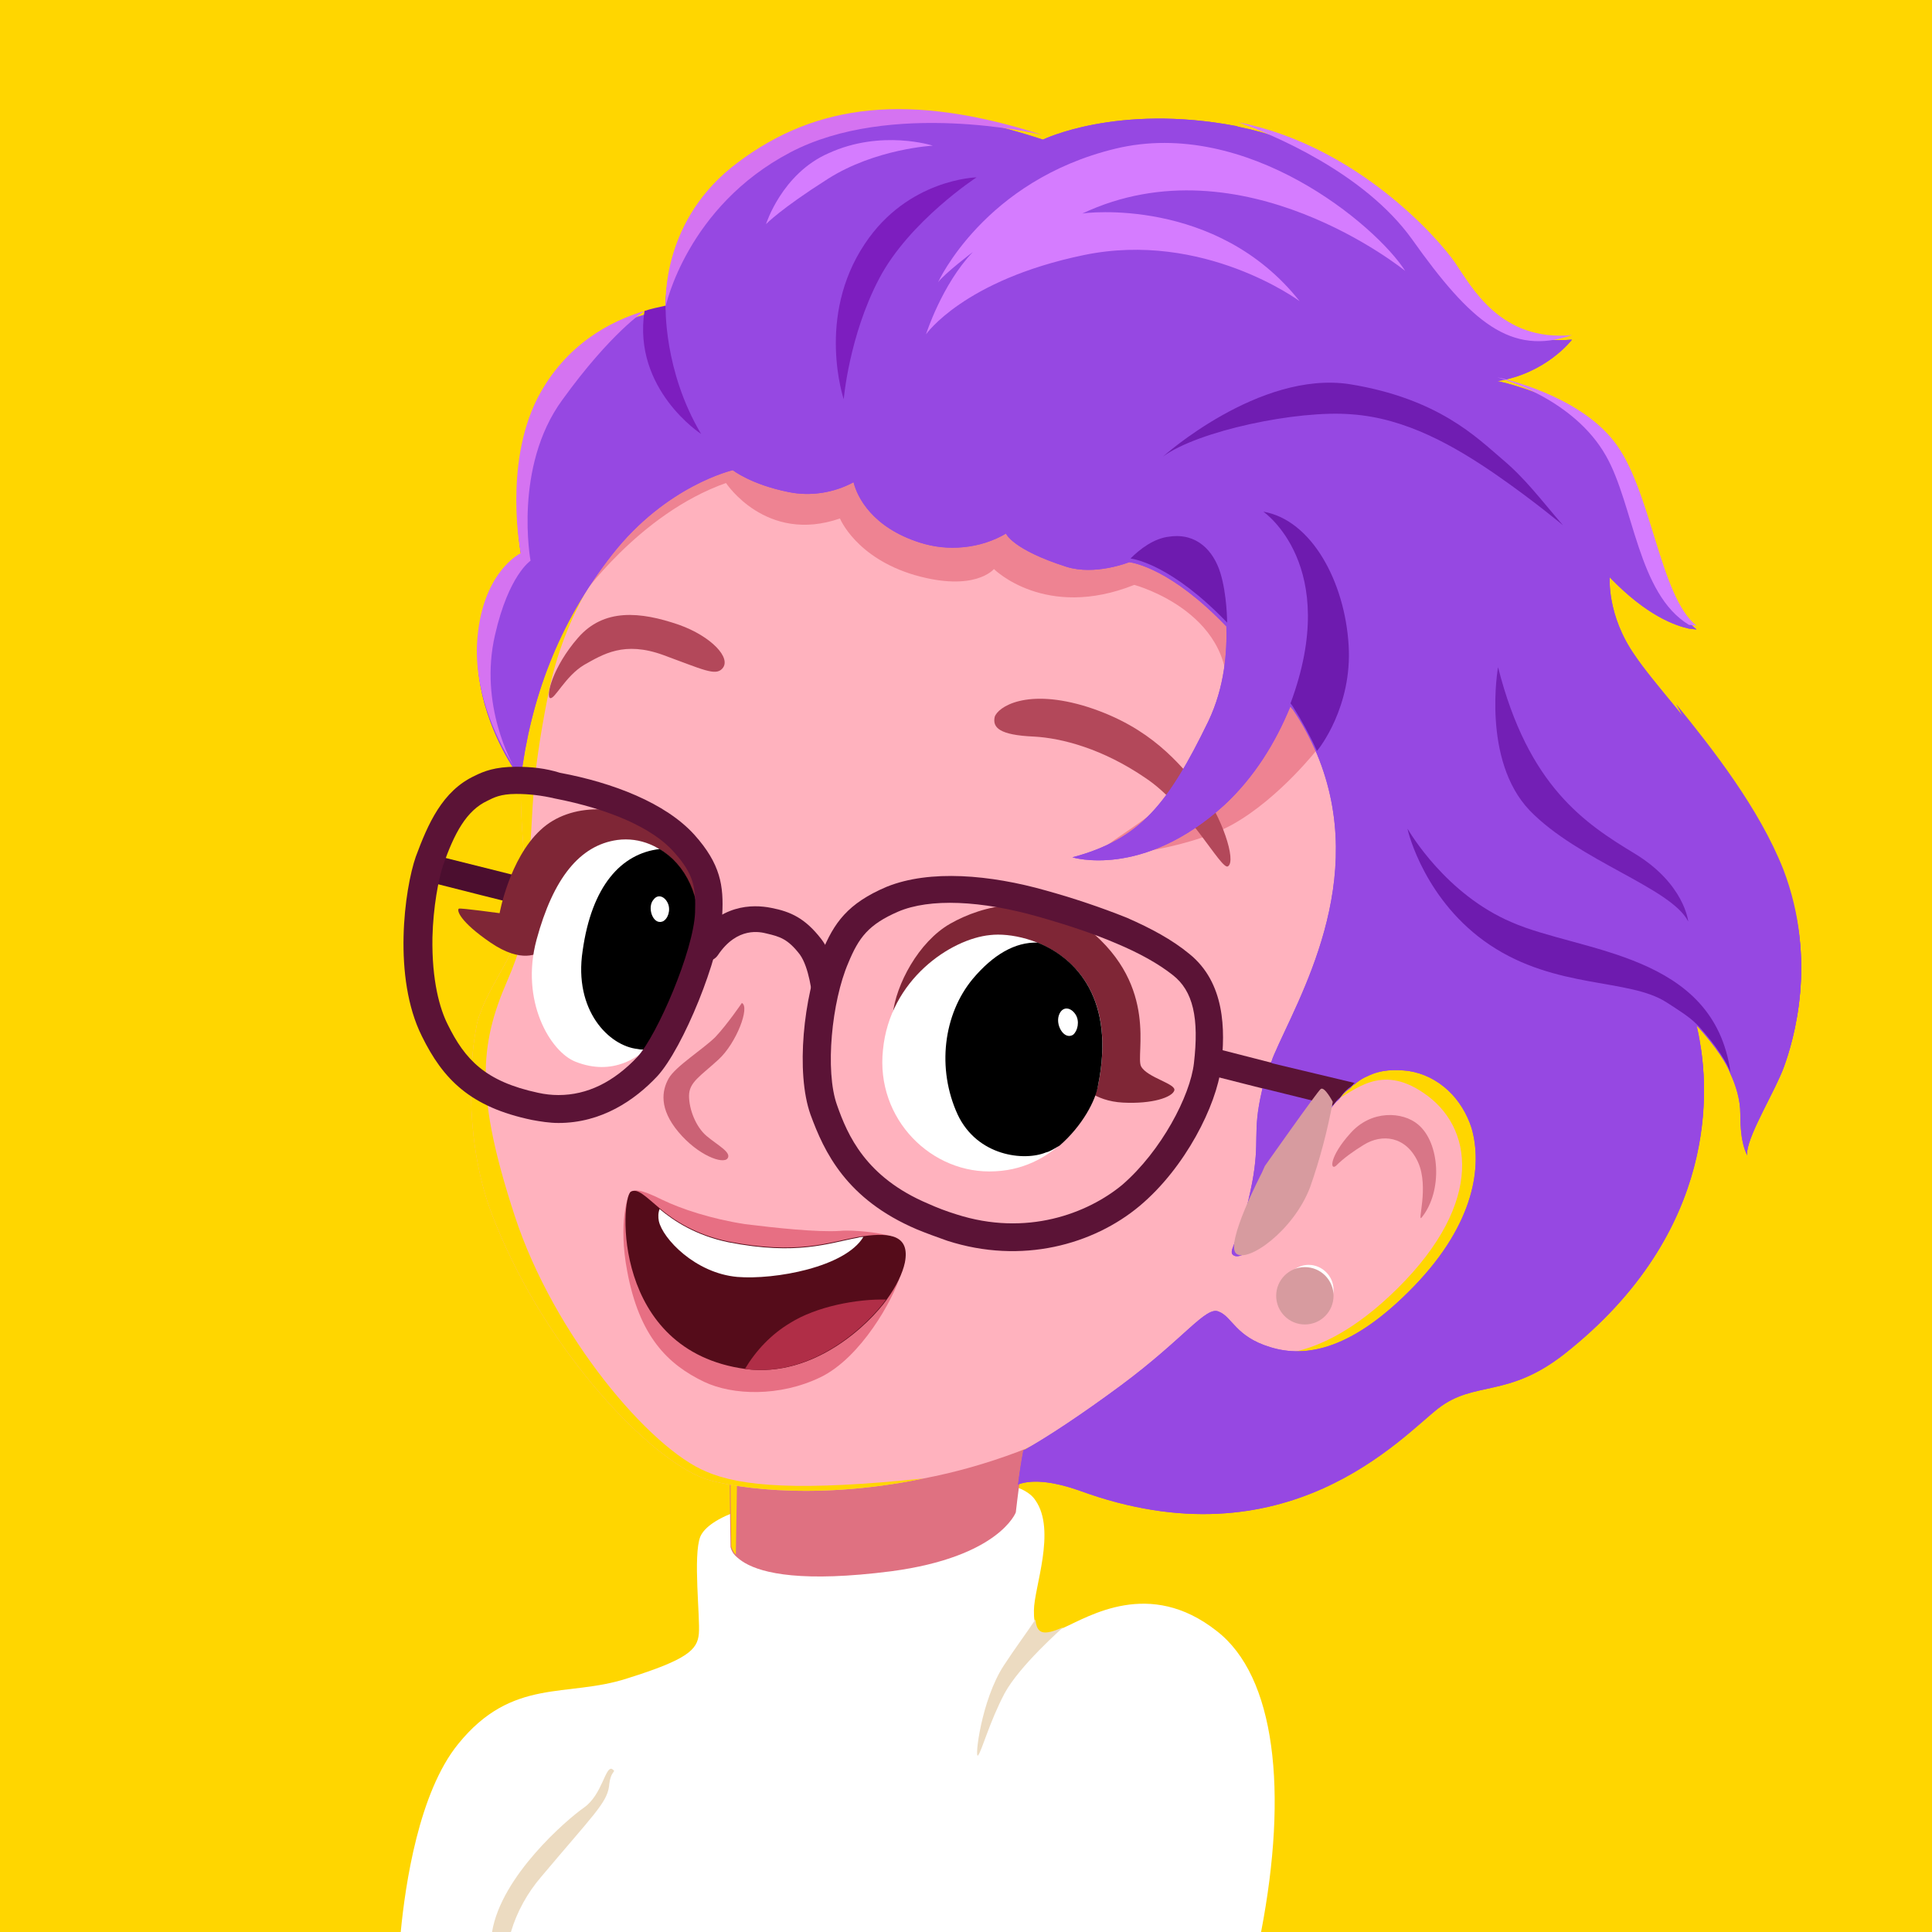 <?xml version="1.0" encoding="utf-8"?>
<svg version="1.2" baseProfile="tiny-ps" xmlns="http://www.w3.org/2000/svg" viewBox="0 0 256 256">
  <title>Lithium Lab Pte. Ltd.</title>
<g>
	<path fill="#FFD600" d="M256,0H0v256h256V0z" />
	<path fill="#FFFFFF" d="M167.1,256h-114c0.6-6.3,2.4-18.5,7.6-24.9c7.2-8.9,14.4-6.1,22.4-8.7c8-2.5,9.3-3.8,9.5-5.9   c0.2-2.1-0.8-10.4,0.2-12.9c1.1-2.5,7-4.9,18.2-5.9c11.2-1.1,23.5-3,26.2,1.1c2.8,4-0.2,11.6-0.2,14.6c0,0.5,0,1,0.1,1.4   c0.2,1.8,1,2.1,3.8,0.9c3.4-1.5,11.4-6.6,20.3,0.4C169,222.1,170.7,237.3,167.1,256z" />
	<path fill="#4B0E2F" d="M57.1,113.2l-0.9,3.5l7.5,1.9l10,2.5c0.5-0.5,1.1-0.9,1.6-1.3l0.2-0.2c0.2-0.2,0.4-0.3,0.7-0.4   c0.5-0.3,1-0.6,1.6-0.8l-12.7-3.2L57.1,113.2z" />
	<path fill="#DF7181" d="M136.7,188c-1,2.5-2.1,12.4-2.1,12.4s-2.2,5.9-16.5,7.8c-11.7,1.5-17,0.3-19.4-1.1c-0.5-0.3-0.9-0.6-1.3-1   c-0.3-0.3-0.5-0.7-0.6-1.1c0,0-0.1-5.9-0.1-9.3c0-0.2,0-0.6-0.1-0.9c-0.4-4.2-1.9-14,17.1-15.4C134.3,177.7,137.7,185.5,136.7,188z   " />
	<path fill="#FFD600" d="M96.6,194.7l1.1-0.9l-0.2,12.2c-0.3-0.3-0.5-0.7-0.6-1.1c0,0-0.1-5.9-0.1-9.3   C96.6,195.4,96.6,195,96.6,194.7z" />
	<path fill="#FFD600" d="M98.2,193.4l-0.5,0.4v-0.2L98.2,193.4z" />
	<path fill="#FFB2BE" d="M193.4,164.4c-4.9,11.1-16,16.4-20.3,17.6c-1.5,0.4-3.1,0.5-4.6,0.2c-2.4-0.3-4.3-1.3-5-1.9   c-1.1-1-3.3-5.7-4.5-4.8c-1.3,0.9-15.4,13.7-24.2,16.9c-4,1.5-8.2,2.7-12.4,3.5c-15.4,3.2-26.7,0.9-29.1,0   c-7.1-2.6-20.6-16.4-27.6-33.7c-0.1-0.3-0.3-0.7-0.4-1c-3.6-9.2-3.2-19.8-2.2-25c0.1-0.7,0.3-1.4,0.6-2.1c0.7-2,2.1-4.3,3.4-6.7   c1.3-2.5,2.5-5.1,2.6-7.5c0.2-4.7-1.3-13.7-0.4-18.9c0.7-4.1,2.4-14.8,8.7-24.6c1.8-2.8,3.8-5.3,6.2-7.6   c11.5-11.1,29.9-19.4,48.4-14.9c18.4,4.5,50,23.9,53.5,41.5c3.4,17.6-10.8,42.8-12.6,46.1c-1.8,3.3-1.6,9.5,1.7,6.5   c0.7-0.7,1.4-1.5,2-2.3c2.4-3.1,5.1-6.7,12.5-3.8C195.6,144.4,198.3,153.3,193.4,164.4z" />
	<path fill="#EE8392" d="M78.1,68.4c-0.4,0.6-3,6.2-3,6.2l1.7,4.8c0,0,7.8-11.3,19.4-15.4c0,0,5.3,8.1,15.1,4.7c0,0,2.1,5.2,9.9,7.5   c8,2.3,10.5-0.8,10.5-0.8s6.8,6.8,18.6,2.1c0,0,14.2,3.8,12.1,16.3c-1.8,10.6-13.7,16.3-15.9,18.4c-2.2,2.1,10.7,0.5,16.9-3   c6.2-3.5,11.3-10.1,11.3-10.1l5.1-14.6c0,0-48.1-38.2-51.9-38.4C124,45.9,78.1,68.4,78.1,68.4z" />
	<path fill="#B3485A" d="M162.7,114.8c-0.9,0.5-5.2-7.9-10.9-11.7c-5.7-3.9-11.1-5.3-14.8-5.5c-4.6-0.2-5.5-1.2-5.2-2.6   c0.4-1.3,4.2-3.9,12.4-1.3c8.3,2.7,12,7.4,15,11C161.8,108,163.9,114.1,162.7,114.8z" />
	<path fill="#FFD600" d="M122.4,195.9c-15.4,3.2-26.7,0.9-29.1,0c-7.1-2.6-20.6-16.4-27.6-33.7c-0.1-0.3-0.3-0.7-0.4-1   c-3.6-9.2-3.2-19.8-2.2-25c0.1-0.7,0.3-1.4,0.6-2.1c0.7-2,2.1-4.3,3.4-6.7c1.3-2.5,2.5-5.1,2.6-7.5c0.2-4.7-1.3-13.7-0.4-18.9   c0.7-4.1,2.4-14.8,8.7-24.6l3.2-3.5c-0.2,0.3-6.4,7.8-8.6,19.3c-2.3,11.7-1.9,14.9-2.4,20.5s0.7,8.8-3,17.3s-4.2,15.2,1,31.1   c5.2,15.9,18,30.9,25.4,33.9C98.2,197,106.1,197.6,122.4,195.9z" />
	<path fill="#D87687" d="M177,154.5c1.1-1.1,2.4-2,3.7-2.8c2.4-1.5,5.6-1.2,7.2,2.3c1.5,3.3-0.2,8.2,0.5,7.3   c2.8-3.5,2.4-9.9-0.5-12.3c-2-1.7-6.2-2-9,1.2C176.2,153.2,176.2,155.1,177,154.5z" />
	<path fill="#FFD600" d="M193.4,164.4c-4.9,11.1-16,16.4-20.3,17.6c-1.5,0.4-3.1,0.5-4.6,0.2c-1.4-1.3-2.4-2.4-2.4-2.6   c0-0.8,7.5,2.6,19.1-8.9c11.6-11.5,10-21.5,3.4-25.9c-5.7-3.9-9.1-0.2-11.7,1c2.4-3.1,5.1-6.7,12.5-3.8   C195.6,144.4,198.3,153.3,193.4,164.4z" />
	<path fill="#9648E2" d="M236.4,141.3c-1.1,3.1-4.6,8.7-4.9,11.3c0,0.1,0,0.3,0,0.5c-0.1-0.4-0.9-1.4-0.9-5.5c0-1.9-0.6-3.8-1.3-5.3   v0c-0.8-2.2-3.2-5-4.1-6c-0.1-0.1-0.2-0.2-0.4-0.4c0,0,0.2,0.7,0.4,1.9c1.1,6,2.8,25.3-17.9,41.6c-7.5,5.9-11.9,3.5-16.7,7.2   c-4.8,3.7-20.1,21-47.6,10.9l-0.3-0.1c-2.6-0.9-5.7-1.5-7.8-0.7c0.2-1.6,0.4-2.9,0.7-4.5c3.1-1.7,7.9-4.9,12.9-8.6   c8.5-6.3,11.3-10.6,13-9.8c1.8,0.7,2.2,3.3,6.8,4.7c4.8,1.5,11,0.3,19.1-8.1c8.1-8.4,9-16,7.6-20.9c-0.6-1.9-1.7-3.7-3.1-5   c-1.5-1.4-3.3-2.3-5.3-2.6c-1.7-0.2-3.6-0.2-5.4,0.7c-0.5,0.2-1,0.5-1.5,0.9c-0.1,0.1-0.2,0.2-0.4,0.3c-0.1,0.1-0.2,0.1-0.2,0.2   c-0.1,0.1-0.1,0.1-0.2,0.2c-0.6,0.4-1.1,0.9-1.5,1.5c-0.4,0.3-0.7,0.7-1,1.1c-0.1,0.2-0.3,0.4-0.3,0.6c-3.7,10.8-8.3,15.3-9.6,17.2   c-1.4,1.8-2.7,2.2-3.2,1.6c-0.5-0.7,1.2-2.2,2.6-9.4c1.1-5.8,0-6.6,1.3-12.2l0.1-0.5c0.3-1,0.6-2,1-3c0-0.2,0.1-0.3,0.2-0.5   c0.1-0.3,0.2-0.6,0.3-0.8c3.2-7.5,12.7-23.1,5.7-39.9c-0.9-2.1-1.9-4-3.2-5.9c-0.1-0.1-0.2-0.2-0.3-0.4l-0.1,0.2   c-1.9,4.6-4.7,9.2-8.7,12.9c-10.8,9.8-20.1,6.9-20.1,6.9c9-2.4,12.7-7.1,18-18c2.2-4.6,2.5-9.3,2.4-12.6   c-7.3-7.6-12.2-8.4-12.8-8.5l-0.1,0c0,0-4.5,1.8-8.3,0.6c-7.2-2.3-8-4.4-8-4.4c-1.7,1-3.6,1.6-5.6,1.8c-2,0.2-3.9,0-5.8-0.6   c-6.3-2-8.3-6-8.8-8c-2.6,1.4-5.7,1.9-8.6,1.3c-5-1-7.4-2.9-7.4-2.9s-8.8,2-16,11.2c-7.2,9.2-10.8,19.2-12.1,29.7   c-0.4-0.4-0.7-0.8-0.9-1.3c-1.7-2.6-5.1-9-4.8-16c0.5-9.6,5.8-12.1,5.8-12.1s-2.3-11.6,2.2-20.5c3.6-7.2,9.7-10.3,14.1-11.6   c0.9-0.3,1.8-0.5,2.8-0.6v0c0-0.8-0.5-11.6,9.6-19.1c10.5-7.8,22.7-9.3,40.4-3.5h0c0,0,9.8-4.8,25.6-1.8l0.3,0.1   c15.7,3.1,26.5,15.4,28.7,18.6c2.2,3.2,6,10.5,15.5,9.6c0,0-3.4,4.5-9.9,5.5h0c0.6,0.1,10.6,2.3,15.4,8.4c5,6.2,6.1,20.8,11,24.5   c-0.3,0-0.7-0.1-1-0.1c-1.8-0.4-5.6-1.7-10.5-6.8c0,0-0.4,5,3.3,10.3c1.2,1.8,3.2,4.2,5.5,7c4.8,5.9,11,13.8,14.2,21.9   C240.9,127.2,237.6,138,236.4,141.3z" />
	<path fill="#9648E2" d="M236.4,141.3c-1.1,3.1-4.6,8.7-4.9,11.3c0,0.1,0,0.3,0,0.5c-0.1-0.4-0.9-1.4-0.9-5.5c0-1.9-0.6-3.8-1.3-5.3   v0c-0.8-2.2-3.2-5-4.1-6c-0.1-0.1-0.2-0.2-0.4-0.4c0,0,0.2,0.7,0.4,1.9c1.1,6,2.8,25.3-17.9,41.6c-7.5,5.9-11.9,3.5-16.7,7.2   c-4.8,3.7-20.1,21-47.6,10.9l-0.3-0.1c-2.6-0.9-5.7-1.5-7.8-0.7c0.2-1.6,0.4-2.9,0.7-4.5c3.1-1.7,7.9-4.9,12.9-8.6   c8.5-6.3,11.3-10.6,13-9.8c1.8,0.7,2.2,3.3,6.8,4.7c4.8,1.5,11,0.3,19.1-8.1c8.1-8.4,9-16,7.6-20.9c-0.6-1.9-1.7-3.7-3.1-5   c-1.5-1.4-3.3-2.3-5.3-2.6c-1.7-0.2-3.6-0.2-5.4,0.7c-0.5,0.2-1,0.5-1.5,0.9c-0.1,0.1-0.2,0.2-0.4,0.3c-0.1,0.1-0.2,0.1-0.2,0.2   c-0.1,0.1-0.1,0.1-0.2,0.2c-0.6,0.4-1.1,0.9-1.5,1.5c-0.4,0.3-0.7,0.7-1,1.1c-0.1,0.2-0.3,0.4-0.3,0.6c-3.7,10.8-8.3,15.3-9.6,17.2   c-1.4,1.8-2.7,2.2-3.2,1.6c-0.5-0.7,1.2-2.2,2.6-9.4c1.1-5.8,0-6.6,1.3-12.2l0.1-0.5c0.3-1,0.6-2,1-3c0-0.2,0.1-0.3,0.2-0.5   c0.1-0.3,0.2-0.6,0.3-0.8c3.2-7.5,12.7-23.1,5.7-39.9c-0.9-2.1-1.9-4-3.2-5.9c-0.1-0.1-0.2-0.2-0.3-0.4l-0.1,0.2   c-1.9,4.6-4.7,9.2-8.7,12.9c-10.8,9.8-20.1,6.9-20.1,6.9c9-2.4,12.7-7.1,18-18c2.2-4.6,2.5-9.3,2.4-12.6   c-7.3-7.6-12.2-8.4-12.8-8.5l-0.1,0c0,0-4.5,1.8-8.3,0.6c-7.2-2.3-8-4.4-8-4.4c-1.7,1-3.6,1.6-5.6,1.8c-2,0.2-3.9,0-5.8-0.6   c-6.3-2-8.3-6-8.8-8c-2.6,1.4-5.7,1.9-8.6,1.3c-5-1-7.4-2.9-7.4-2.9s-8.8,2-16,11.2c-7.2,9.2-10.8,19.2-12.1,29.7   c-0.4-0.4-0.7-0.8-0.9-1.3c-1.7-2.6-5.1-9-4.8-16c0.5-9.6,5.8-12.1,5.8-12.1s-2.3-11.6,2.2-20.5c3.6-7.2,9.7-10.3,14.1-11.6   c0.9-0.3,1.8-0.5,2.8-0.6v0c0-0.8-0.5-11.6,9.6-19.1c10.5-7.8,22.7-9.3,40.4-3.5h0c0,0,9.8-4.8,25.6-1.8l0.3,0.1   c15.7,3.1,26.5,15.4,28.7,18.6c2.2,3.2,6,10.5,15.5,9.6c0,0-3.4,4.5-9.9,5.5h0c0.6,0.1,10.6,2.3,15.4,8.4c5,6.2,6.1,20.8,11,24.5   c-0.3,0-0.7-0.1-1-0.1c-1.8-0.4-5.6-1.7-10.5-6.8c0,0-0.4,5,3.3,10.3c1.2,1.8,3.2,4.2,5.5,7c4.8,5.9,11,13.8,14.2,21.9   C240.9,127.2,237.6,138,236.4,141.3z" />
	<path fill="#FFFFFF" d="M173.4,174.2c1.8,0,3.3-1.5,3.3-3.3c0-1.8-1.5-3.3-3.3-3.3s-3.3,1.5-3.3,3.3   C170,172.7,171.5,174.2,173.4,174.2z" />
	<path fill="#CB6275" d="M98.3,132.9c1.1,0.5-0.7,5.3-3.1,7.5s-3.9,3-3.9,4.8c0,1.8,0.9,4.1,2.3,5.3c1.4,1.2,3.4,2.2,2.8,3   c-0.6,0.8-3.9-0.4-6.5-3.5c-2.6-3.1-2.2-5.5-1.3-7.1c0.9-1.6,4.6-3.9,6.2-5.5C96.4,135.7,98.3,132.9,98.3,132.9z" />
	<path fill="#B3485A" d="M95.7,88.6c-0.9,1-2.6,0.1-7.8-1.8c-5.2-1.9-8-0.1-10.5,1.3c-2.5,1.5-3.9,4.6-4.5,4.4s0.3-4.1,3.7-8   c3.4-3.9,8.2-3.5,13.4-1.7C94.2,84.3,97,87.2,95.7,88.6z" />
	<path fill="#7F2636" d="M143.2,143.7c0,0,1.7,2.2,5.6,2.4c3.9,0.2,6.5-0.7,6.8-1.6s-3.6-1.7-4.4-3.2c-0.8-1.5,2.4-10.5-6.9-18.1   c-6.6-5.3-14.2-3.2-18.4-0.8c-4.2,2.4-7.2,8.1-7.6,12C117.9,138.2,143.2,143.7,143.2,143.7z" />
	<path fill="#FFFFFF" d="M145.5,143.8c-0.7,3.3-5.2,11-13.6,11.4c-8.4,0.5-15.9-6.9-14.9-16.1c0.9-9.3,9-14.7,14.2-15.2   C136.3,123.3,148.9,127.2,145.5,143.8z" />
	<path d="M140.4,151.8c3-2.6,4.8-6,5.1-8c2.3-11.3-2.8-16.8-8-18.9c-3-0.1-5.9,1.6-8.6,4.8c-3.9,4.7-4.8,11.9-2,18   c2.6,5.5,8.8,6.2,11.7,5C139.1,152.6,139.7,152.2,140.4,151.8z" />
	<path fill="#FFFFFF" d="M142.2,137.1c-1.2,0.8-2.5-1.4-1.8-2.8c0.5-1,1.5-0.8,2.1,0.1S142.8,136.6,142.2,137.1z" />
	<path fill="#7F2636" d="M71.9,125.9c-0.6,0.5-2.8,1.8-6.9-1c-4.1-2.8-4.5-4.3-4.2-4.5c0.3-0.1,5.4,0.6,5.4,0.6s1.3-7.2,5.4-11   c4-3.8,10.9-3.4,15.6-0.5c6.5,3.9,7.8,12.2,4.9,17.2C89.3,131.8,71.9,125.9,71.9,125.9z" />
	<path fill="#FFFFFF" d="M76.3,140.7c-3.4-1.3-7.4-8.1-5.2-16.2c2.2-8.1,5.7-12.5,10.7-13.2c6-0.8,11.5,5,10.7,13   S85.8,144.4,76.3,140.7z" />
	<path d="M87.4,112.5c3.4,2,5.7,6.4,5.1,11.8c-0.5,4.9-2.8,11.3-6.7,14.7c-0.4,0.1-0.9,0.1-1.3,0c-3.8-0.4-8.5-5.1-7.3-13   C78.4,117.4,82.3,113.1,87.4,112.5C87.3,112.5,87.3,112.5,87.4,112.5z" />
	<path fill="#FFFFFF" d="M87.8,122.1c-1.3,0.5-2.1-1.9-1.2-2.9c0.6-0.8,1.5-0.4,1.9,0.5C88.9,120.6,88.5,121.8,87.8,122.1z" />
	<path fill="#7D1EBF" d="M85.4,41.2c-1.6,10.4,7.5,16.3,7.5,16.3c-5-8.4-4.7-17-4.7-17C87.3,40.7,86.3,40.9,85.4,41.2z" />
	<path fill="#7D1EBF" d="M129.4,23.5c0,0-8.9,5.8-12.9,13.4c-4,7.6-4.7,16-4.7,16s-3.7-10.9,2.8-20.6   C120.3,23.7,129.4,23.5,129.4,23.5z" />
	<path fill="#701DB2" d="M154.1,60.5c0,0,12.7-11.4,24.7-9.6c11.8,1.9,16.9,7.1,20.2,9.9c3.1,2.6,5,5.2,8.1,8.8c0,0-3.8-3.2-9-6.8   c-5.4-3.7-11.8-7.4-19-7.9C171.9,54.3,158.7,57.1,154.1,60.5z" />
	<path fill="#6E1BAF" d="M167.4,67.8c0,0,10.4,7.1,3.6,25.4c0.1,0.1,0.2,0.3,0.3,0.4c1.2,1.9,2.3,3.9,3.2,5.9   c0.3-0.3,4.7-5.9,4.2-14C178.2,77.1,173.8,68.9,167.4,67.8z" />
	<path fill="#731FB5" d="M198.5,88.4c0,0-2.2,12.3,4.2,19c6.5,6.7,18.7,10.2,21,14.7c0,0-0.5-5-7.1-9   C210,109.1,202.5,104.2,198.5,88.4z" />
	<path fill="#6E1BAF" d="M229.3,142.1c-0.8-2.2-3.2-5-4.1-6c-0.1-0.1-0.2-0.2-0.4-0.4c-1-1-2.3-1.8-4-2.9c-5-3.2-14.6-1.7-23.4-7.6   c-8.5-5.7-10.8-14.8-10.9-15.4c0.3,0.5,5.1,8.7,13.8,12.4C209.4,126.2,227.1,126.2,229.3,142.1z" />
	<path fill="#6E1BAF" d="M149.8,74c0.6,0.1,5.5,0.9,12.8,8.5c0,0,0-3.7-0.9-6.6c-0.9-2.9-3.1-5.3-6.7-4.8   C152.9,71.3,151,72.8,149.8,74z" />
	<path fill="#D57CFF" d="M123.6,19.3c0,0-7.6,0.4-13.9,4.4s-8.2,6-8.2,6s2.1-6.7,8.3-9.4C116.8,17.1,123.6,19.3,123.6,19.3z" />
	<path fill="#D57CFF" d="M172.2,39.9c0,0-12.7-9.4-28.6-6.1s-20.9,10.5-20.9,10.5s2.1-6.6,6.2-10.9c0,0-3.7,2.8-4.6,4   c0,0,6.1-13.5,23.5-17.7s34.5,10.1,38.4,16.2c0,0-21.6-17.6-42.8-7.6C143.6,28.2,161.2,26,172.2,39.9z" />
	<path fill="#5B1336" d="M147.9,125c3.1,1.3,5.6,2.7,7.5,4.2c2.7,2.1,3.5,5.7,2.8,11.7c-0.5,4.3-4.3,11.6-9.5,16.1   c-4.6,3.8-12.7,6.9-22,3.9c-1.3-0.4-2.6-0.9-3.7-1.4c-8.3-3.5-10.7-9.1-12.1-13.1c-1.6-4.5-0.7-13.7,1.5-18.8   c1.4-3.4,2.7-5.1,6.6-6.8c4.2-1.8,11-1.5,18.7,0.7C141.9,122.7,145.1,123.8,147.9,125 M149.3,121.6c-3.5-1.4-7.1-2.6-10.7-3.6   c-7.4-2.1-15.4-2.8-21.1-0.5c-5.2,2.2-7,4.8-8.6,8.7c-2.4,5.8-3.5,15.9-1.5,21.5c1.8,4.9,4.7,11.2,14.1,15.2c1.2,0.5,2.6,1,4,1.5   c9.9,3.2,19.4,0.5,25.5-4.6c6.1-5.1,10.2-13.4,10.8-18.4c0.6-5,0.5-11.2-4.2-15C155.3,124.5,152.5,123,149.3,121.6L149.3,121.6z" />
	<path fill="#5B1336" d="M68.4,105.2c1.7,0,3.4,0.2,5.1,0.6c7.2,1.4,13,3.9,15.8,7.1c2.7,3,2.9,4.8,2.8,8c-0.2,5.1-5,16.2-7.6,19.1   c-3.2,3.4-6.7,5.1-10.5,5.1c-0.9,0-1.8-0.1-2.7-0.3c-7-1.5-9.7-4.4-12-9.1c-1-2-2.1-5.7-2-11.5c0.1-4,0.8-7.7,1.4-9.5   c1.5-4.3,3.1-7.3,5.9-8.6C65.4,105.7,66.3,105.2,68.4,105.2 M68.4,101.6c-2.8,0-4.3,0.6-5.5,1.2c-4.3,2-6.2,6.4-7.8,10.7   c-1.5,4.3-3.1,16,0.8,23.8c2.8,5.7,6.4,9.4,14.6,11.1c1.1,0.2,2.3,0.4,3.5,0.4c5.7,0,10.1-3,13.1-6.2c3.4-3.7,8.3-15.7,8.6-21.4   c0.2-3.8-0.2-6.7-3.7-10.6c-3.8-4.2-10.8-6.9-17.8-8.2C72.3,101.8,70.4,101.6,68.4,101.6L68.4,101.6z" />
	<path fill="#5B1336" d="M179.5,143.5c-0.1,0.1-0.2,0.1-0.2,0.2c-0.1,0.1-0.1,0.1-0.2,0.2c-0.6,0.4-1.1,0.9-1.5,1.5   c-0.4,0.3-0.7,0.7-1,1.1l-9.3-2.3l-0.1,0l-7.5-1.9l0.9-3.5l7.8,2l0.2,0.1L179.5,143.5z" />
	<path fill="#5B1336" d="M92,124.7c3.3-4.9,7.7-4.9,10.2-4.4c2.6,0.5,4.5,1.4,6.6,4.1c0.7,0.9,1.2,2,1.5,3.1c-1,2-1.6,4.2-2.1,6.4   c-0.3-0.3-0.5-0.7-0.5-1.2c-0.1-1.1-0.5-4.5-1.7-6.2c-1.6-2.1-2.7-2.4-4.4-2.8c-0.8-0.2-3.9-1-6.5,2.9c-0.2,0.3-0.6,0.6-1,0.7   c-0.4,0.1-0.8,0.1-1.2-0.1C92.1,126.6,91.5,125.4,92,124.7z" />
	<path fill="#E76F83" d="M119.3,169c-0.9,3.1-5.2,10.9-10.6,13.5c-5.4,2.6-11.6,2.4-15.4,0.6c-4.8-2.3-8.6-6-10.2-14.7   c-1.2-6.3,0.1-10.3,0.5-10.5c0.5-0.2,1-0.5,4.2,1.1c2.5,1.2,6.4,2.5,10.9,3.2c4,0.5,9.6,1.1,12.6,0.9c1.1-0.1,2.3,0,3.4,0.1   c2,0.2,3.8,0.6,4.3,1.1C119.7,165,120.2,165.9,119.3,169z" />
	<path fill="#550C1A" d="M119.9,167.3c-0.3,1.4-1.1,3.1-2.4,4.9c-2.3,3.2-9.6,10.4-18.7,9.2C81,179,82.2,158.7,83.6,157.9   c0.9-0.5,2,0.7,3.8,2.2c1.9,1.6,4.8,3.5,9.1,4.4c9.2,1.8,13.3,0.1,17.2-0.6c0.2,0,0.4-0.1,0.7-0.1   C118,163.3,120.6,163.7,119.9,167.3z" />
	<path fill="#FFFFFF" d="M114.4,163.9c-2.4,4-11.7,5.7-16.7,5.3c-5.6-0.5-9.9-5.1-10.4-7.4c-0.1-0.5-0.1-1.1,0.1-1.6   c1.9,1.6,4.8,3.5,9.1,4.4c9.2,1.8,13.3,0.1,17.2-0.6C114,163.9,114.2,163.9,114.4,163.9z" />
	<path fill="#B02E47" d="M117.4,172.2c-2.3,3.2-9.6,10.4-18.7,9.2c1.5-2.5,3.5-4.6,6-6.1C108.2,173.1,113.6,172.1,117.4,172.2z" />
	<path fill="#ECDBC1" d="M80.7,236.7c-0.3,2.2-2.1,3.8-9,12c-1.8,2.1-3.2,4.6-4,7.3h-2.5c1.2-7.4,9.9-14.9,12.2-16.5   c2.4-1.7,2.8-5.5,3.7-5.1C81.8,234.9,80.9,234.4,80.7,236.7z" />
	<path fill="#ECDBC1" d="M140.9,215.6c-0.2,0.2-5.8,5.1-7.8,8.8c-2,3.8-3,7.6-3.5,8.2s0.4-7.3,3.4-11.9c1.5-2.3,3-4.3,4.2-6.1   C137.4,216.5,138.2,216.8,140.9,215.6z" />
	<path fill="#D573F1" d="M85.4,41.2c0,0-4.4,2.8-10.9,11.8c-6.5,8.9-4.2,21.3-4.2,21.3s-2.9,1.9-4.7,9.8c-2.2,9.4,2.4,17.3,2.4,17.3   l0,0c-1.7-2.6-5.1-9-4.8-16c0.5-9.6,5.8-12.1,5.8-12.1s-2.3-11.6,2.2-20.5C74.9,45.6,81,42.5,85.4,41.2L85.4,41.2z" />
	<path fill="#D573F1" d="M138.2,17.9c-0.7-0.2-20.2-4.7-33.5,2.3C91,27.4,88.2,40.6,88.2,40.6v0c0-0.8-0.5-11.6,9.6-19.1   C108.2,13.7,120.5,12.2,138.2,17.9z" />
	<path fill="#D57CFF" d="M208.3,44.4c-8.1,2.8-13.4-1.7-21.2-12.7c-6.4-8.9-18.6-13.9-23-15.5c15.7,3.1,26.5,15.4,28.7,18.6   C195,38,198.8,45.3,208.3,44.4z" />
	<path fill="#D57CFF" d="M224.8,82.9c-0.3,0-0.7-0.1-1-0.1c-6.8-4.1-7.3-15.9-11-22.4c-4.3-7.6-13.8-10.2-14.4-10.4   c0.6,0.1,10.6,2.3,15.4,8.4C218.8,64.6,219.9,79.1,224.8,82.9z" />
	<path fill="#9648E2" d="M236.4,141.3c-1.1,3.1-4.6,8.7-4.9,11.3c0.1-3.3,4.1-7.3,4.5-23.4c0.2-10.3-3.8-17.8-9-26.9   c-1.7-2.9-3.3-6-4.9-9c4.8,5.9,11,13.8,14.2,21.9C240.9,127.2,237.6,138,236.4,141.3z" />
	<path fill="#9648E2" d="M207.4,179.2c-7.5,5.9-11.9,3.5-16.7,7.2c-4.8,3.7-20.1,21-47.6,10.9l-0.3-0.1c5.1,1,15,2.5,24,0.3   c17.3-4.1,21-10.2,27-13.9c6-3.7,12.3-4.5,22.8-17.1c8.6-10.3,8.6-24.6,8.5-28.9C226.4,143.6,228.1,163,207.4,179.2z" />
	<g>
		<path fill="#D79B9F" d="M167.2,155.4c0,0-4.9,9.4-3.4,10.7c1.5,1.3,7.6-3,9.8-8.8c1.3-3.7,2.3-7.5,3-11.3c0,0-1.1-2.1-1.6-1.7    s-7.4,10.2-7.4,10.2" />
	</g>
	<g>
		<path fill="#D79B9F" d="M172.9,175.5c2.1,0,3.8-1.7,3.8-3.8c0-2.1-1.7-3.8-3.8-3.8s-3.8,1.7-3.8,3.8    C169.1,173.8,170.8,175.5,172.9,175.5z" />
	</g>
</g>
</svg>